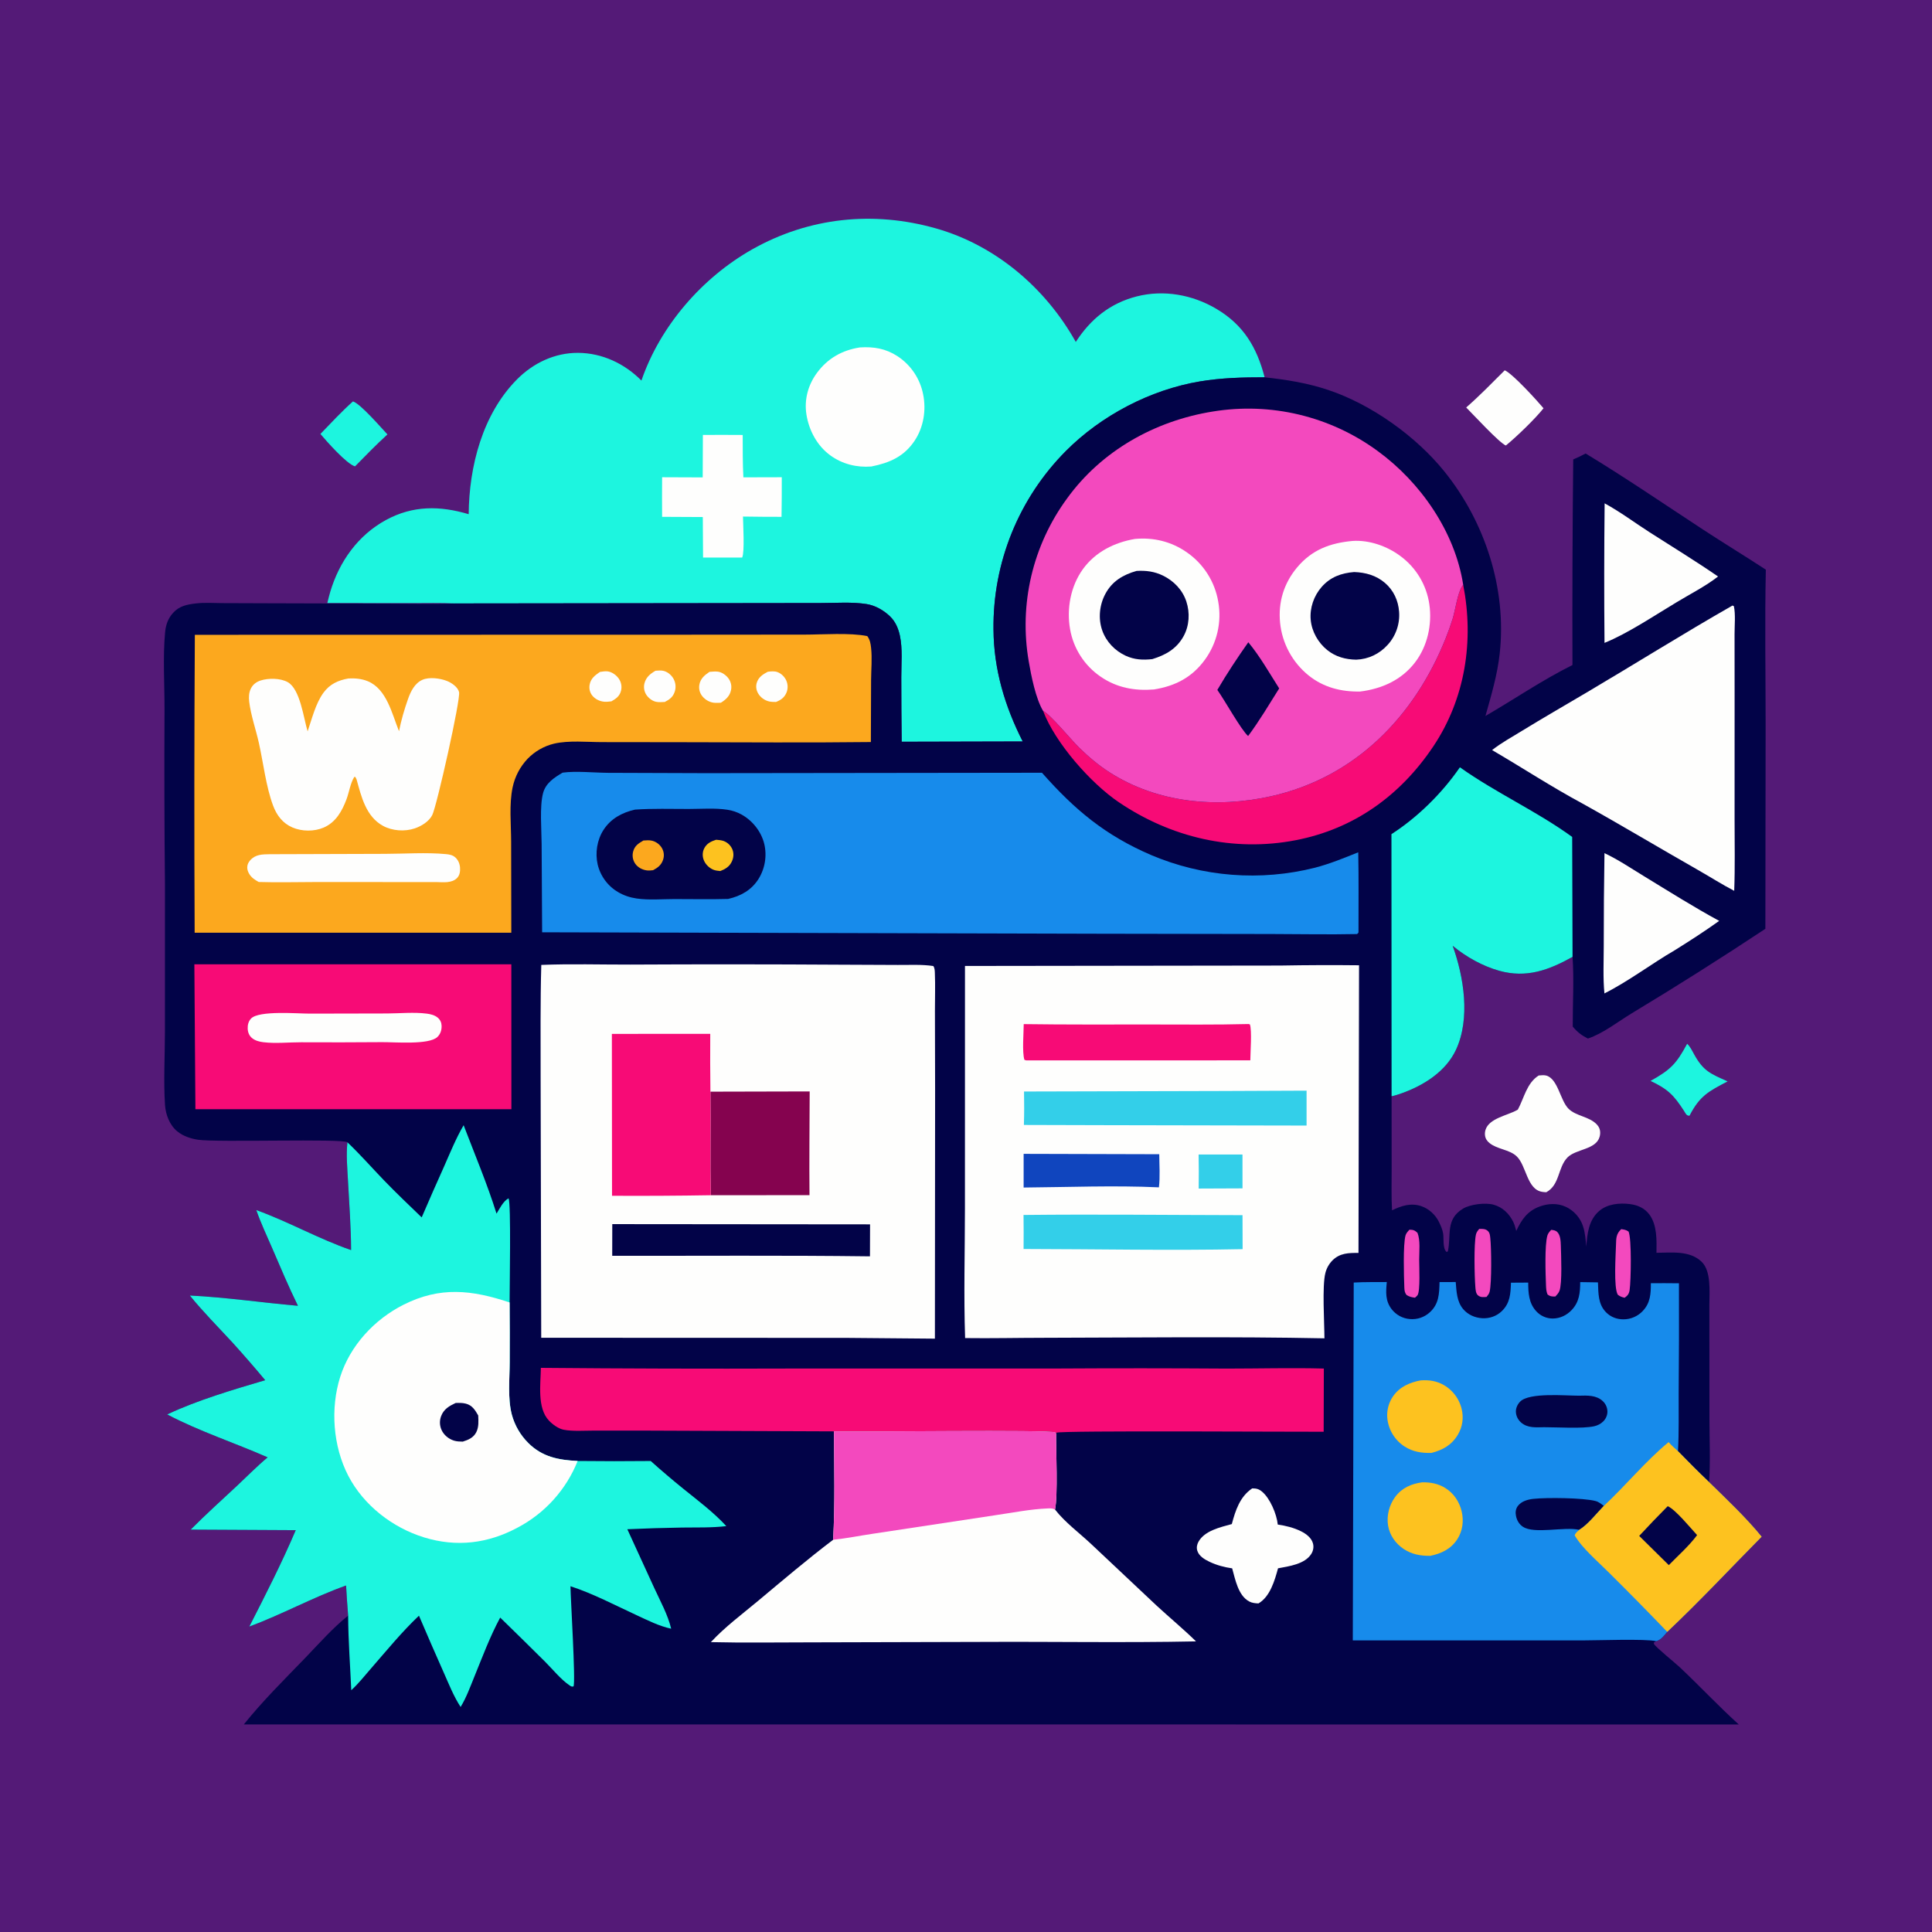 <?xml version="1.0" encoding="utf-8" ?>
<svg xmlns="http://www.w3.org/2000/svg" xmlns:xlink="http://www.w3.org/1999/xlink" width="1024" height="1024">
	<path fill="#541A77" d="M0 0L1024 0L1024 1024L0 1024L0 0Z"/>
	<path fill="#1DF5DF" d="M894.226 553.23C895.81 554.646 896.89 556.989 897.921 558.85C902.875 567.792 906.642 569.112 915.661 573.151C905.587 578.441 900.892 580.796 895.485 591.322C893.857 591.514 893.319 589.955 892.545 588.757C887.169 580.431 883.951 577.206 874.83 572.908C885.534 566.945 888.518 563.811 894.226 553.23Z"/>
	<path fill="#1DF5DF" d="M187.084 212.752C191.192 214.107 201.935 226.635 205.348 230.253C199.403 235.668 193.804 241.448 188.168 247.18C183.696 245.912 173.168 233.952 169.831 230.006C175.477 224.171 181.025 218.16 187.084 212.752Z"/>
	<path fill="#FEFEFD" d="M797.542 196.268C801.696 198.03 814.71 212.338 818.101 216.391C813.734 221.912 803.66 231.645 798.135 236.126C794.641 234.714 780.752 219.603 777.113 215.974C784.239 209.756 790.844 202.94 797.542 196.268Z"/>
	<path fill="#FEFEFD" d="M815.555 570.029C816.735 569.929 818.348 569.743 819.517 570.06C825.767 571.754 826.933 583.286 831.37 587.676C835.38 591.643 842.376 591.726 846.371 596.013Q846.786 596.457 847.123 596.964C848.229 598.632 848.355 600.622 847.825 602.519C845.893 609.44 835.21 608.917 830.759 613.518C825.606 618.844 826.811 627.946 819.579 631.9Q818.429 631.883 817.294 631.691C809.198 630.32 809.043 617.654 803.766 612.779C799.936 609.242 793.589 609.173 789.469 605.833C788.854 605.335 788.307 604.759 787.884 604.087C786.905 602.535 786.828 600.509 787.37 598.788C789.27 592.748 798.928 591.219 803.877 588.464L804.494 588.116C807.854 581.87 809.191 574.058 815.555 570.029Z"/>
	<path fill="#1DF5DF" d="M339.966 201.713C349.886 172.76 372.178 147.136 398.703 132.16C428.807 115.164 462.936 111.651 496.088 121.06C527.806 130.061 554.279 152.76 570.187 181.242C577.985 169.164 588.387 160.704 602.463 157.111C616.823 153.445 632.033 156.191 644.695 163.686C659.072 172.196 666.153 184.071 670.275 199.974C658.685 199.979 647.327 200.25 635.87 202.181C609.638 206.603 583.721 220.189 564.96 239.015Q563.804 240.176 562.678 241.366Q561.552 242.556 560.455 243.773Q559.359 244.99 558.293 246.234Q557.227 247.478 556.193 248.749Q555.158 250.019 554.155 251.314Q553.152 252.61 552.182 253.93Q551.212 255.25 550.275 256.594Q549.337 257.938 548.434 259.304Q547.53 260.671 546.661 262.059Q545.792 263.448 544.957 264.858Q544.123 266.268 543.323 267.698Q542.524 269.128 541.761 270.577Q540.997 272.027 540.27 273.495Q539.543 274.963 538.852 276.448Q538.162 277.934 537.508 279.436Q536.855 280.939 536.239 282.457Q535.623 283.975 535.045 285.508Q534.467 287.041 533.928 288.588Q533.388 290.134 532.887 291.694Q532.386 293.254 531.923 294.826Q531.461 296.397 531.038 297.98Q530.615 299.563 530.231 301.156Q529.848 302.748 529.504 304.35Q529.16 305.952 528.856 307.562Q528.552 309.172 528.288 310.788Q528.024 312.405 527.8 314.028Q527.577 315.651 527.393 317.279Q527.21 318.907 527.067 320.539Q526.924 322.171 526.822 323.806Q526.72 325.441 526.658 327.078Q526.597 328.716 526.576 330.354Q526.555 331.992 526.575 333.63C526.712 354.72 532.57 374.326 542.059 392.987L477.909 393.141Q477.707 376.026 477.703 358.911C477.685 351.826 478.456 343.833 476.957 336.906C476.125 333.063 474.61 329.473 471.746 326.704C468.402 323.47 463.877 320.872 459.243 320.153C451.497 318.951 443.004 319.61 435.185 319.615L390.969 319.669L241.767 319.84C241.712 319.84 241.658 319.844 241.603 319.846C233.62 319.444 225.526 319.68 217.532 319.666L173.505 319.618C173.978 317.655 174.447 315.688 175.022 313.752C179.776 297.748 189.681 283.737 204.508 275.645C218.837 267.825 233.176 267.996 248.415 272.538C248.625 247.173 255.747 219.473 274.051 201.05C282.635 192.409 294.053 186.952 306.367 187.019C319.177 187.089 331.048 192.702 339.966 201.713Z"/>
	<path fill="#FEFEFD" d="M372.546 230.526C379.578 230.445 386.619 230.53 393.652 230.541C393.675 238.026 393.611 245.526 394.005 253.002L414.36 252.949Q414.394 263.443 414.225 273.935Q404.009 273.942 393.795 273.783C393.847 277.673 394.742 292.708 393.366 295.5L372.639 295.51L372.502 274.038L350.933 273.931Q350.853 263.44 350.936 252.95L372.446 253.032L372.546 230.526Z"/>
	<path fill="#FEFEFD" d="M455.78 184.141C463.122 183.682 469.426 184.715 475.698 188.793Q476.352 189.222 476.984 189.683Q477.616 190.145 478.224 190.637Q478.832 191.129 479.415 191.651Q479.997 192.172 480.554 192.723Q481.11 193.273 481.638 193.85Q482.166 194.427 482.664 195.03Q483.163 195.633 483.631 196.26Q484.098 196.887 484.535 197.536Q484.971 198.185 485.374 198.856Q485.777 199.526 486.146 200.216Q486.516 200.905 486.85 201.612Q487.185 202.32 487.483 203.043Q487.782 203.765 488.045 204.502Q488.307 205.239 488.532 205.988Q488.758 206.737 488.946 207.497Q489.133 208.256 489.283 209.024C490.986 217.342 489.52 226.414 484.809 233.525C479.186 242.013 471.515 245.309 461.851 247.252C454.111 247.878 446.469 245.982 440.149 241.401C433.121 236.305 428.757 228.167 427.425 219.685C426.187 211.799 428.281 204.072 432.966 197.682C438.638 189.947 446.374 185.583 455.78 184.141Z"/>
	<path fill="#020348" d="M670.275 199.974C681.895 201.24 692.978 202.989 704.121 206.732C726.924 214.39 750.514 231.233 765.586 249.93C787.087 276.603 798.641 312.041 794.885 346.305C793.625 357.801 790.416 368.426 787.315 379.484C802.639 370.599 817.575 360.344 833.433 352.485Q833.269 298 833.84 243.518C836.104 242.551 838.249 241.53 840.417 240.363C861.66 253.218 882.181 267.288 902.953 280.88C913.861 288.018 925.008 294.798 935.927 301.933C935.342 329.409 935.819 356.972 935.818 384.457L935.683 492.285Q900.712 515.461 864.781 537.121C857.447 541.566 849.739 547.738 841.612 550.454C838.266 548.753 836.001 547.038 833.58 544.112C833.541 531.909 834.309 519.328 833.486 507.165C820.903 514.182 809.073 518.558 794.63 514.528C785.789 512.061 776.989 507.126 769.944 501.28C775.881 517.76 779.403 539.825 771.725 556.354C766.345 567.936 754.608 575.283 742.971 579.448C741.235 580.069 739.381 580.681 737.569 581.028L737.607 619.216C737.624 626.612 737.392 634.116 737.798 641.495C742.711 639.119 747.715 637.451 753.169 639.236C757.287 640.584 760.805 643.814 762.688 647.683C763.6 649.555 764.58 651.736 764.898 653.816C765.3 656.445 764.574 661.921 766.784 663.603L767.4 663.211C769.27 654.649 766.026 646.28 775.426 640.61C779.344 638.246 787.366 637.301 791.715 638.536C796.405 639.868 799.838 643.21 801.995 647.505C802.768 649.044 803.215 650.758 803.644 652.421C806.448 646.491 809.496 641.917 815.952 639.515C820.434 637.848 825.379 637.583 829.799 639.59Q830.204 639.777 830.599 639.984Q830.993 640.191 831.377 640.419Q831.76 640.646 832.132 640.892Q832.503 641.139 832.861 641.404Q833.22 641.669 833.564 641.953Q833.908 642.236 834.237 642.536Q834.567 642.837 834.88 643.154Q835.193 643.471 835.49 643.803Q835.787 644.136 836.066 644.483Q836.346 644.831 836.607 645.192Q836.868 645.553 837.11 645.927Q837.353 646.302 837.576 646.688Q837.798 647.074 838.001 647.471Q838.204 647.868 838.386 648.274Q838.568 648.681 838.729 649.097Q838.891 649.513 839.03 649.936C840.201 653.381 840.398 657.156 840.773 660.753C841.264 653.869 842.026 646.594 847.657 641.794C851.972 638.117 858.312 637.498 863.765 638.172C868.01 638.696 871.732 640.318 874.302 643.852C878.352 649.421 878.057 657.451 877.963 664.009C886.019 663.96 895.565 662.676 901.88 668.748C907.092 673.757 905.997 684.718 906.002 691.413L906.035 751.926C906.05 763.057 906.592 774.437 905.851 785.526C915.205 794.716 925.454 804.323 933.715 814.478C917.09 831.321 900.882 848.695 883.67 864.925C881.978 866.915 880.443 869.14 877.794 869.853L876.561 870.602C876.588 870.845 876.523 871.118 876.642 871.332C877.646 873.142 887.761 881.276 890.26 883.624C900.87 893.591 910.775 904.224 921.587 914.006L129.242 913.973C139.206 901.531 150.581 890.316 161.643 878.862C168.925 871.323 176.325 862.844 184.524 856.325Q183.876 848.346 183.425 840.353C165.863 846.611 149.584 855.645 132.134 862.121C140.678 845.411 149.416 828.287 156.748 811.018L101.071 810.731C109.031 802.708 117.351 795.225 125.604 787.52C131.007 782.475 136.188 777.161 141.865 772.421C124.312 764.695 105.567 758.608 88.624 749.678C104.444 742.19 123.82 736.47 140.571 731.532Q132.039 721.306 123.097 711.436C115.54 703.259 107.631 695.305 100.615 686.651C119.71 687.583 138.848 690.428 157.917 692.095C152.957 682.011 148.625 671.673 144.177 661.358C141.321 654.733 138.186 648.183 135.84 641.357C152.912 647.518 168.972 656.67 186.087 662.567C186.049 650.328 185.08 638.001 184.435 625.779C184.084 619.136 183.414 612.075 184.142 605.443C182.121 603.374 114.667 605.595 104.919 604.087C101.066 603.49 97.022 602.157 93.966 599.659C89.901 596.336 87.791 590.728 87.459 585.645C86.635 573.063 87.392 559.948 87.415 547.312L87.43 468.725Q86.953 422.449 87.198 376.172C87.241 362.893 86.269 348.22 87.507 335.129C87.882 331.171 89.046 327.784 91.757 324.808C95.047 321.197 99.049 320.4 103.705 319.843C108.305 319.292 113.165 319.632 117.803 319.662L141.921 319.748L205.75 319.929C217.684 319.954 229.677 320.228 241.603 319.846C241.658 319.844 241.712 319.84 241.767 319.84L390.969 319.669L435.185 319.615C443.004 319.61 451.497 318.951 459.243 320.153C463.877 320.872 468.402 323.47 471.746 326.704C474.61 329.473 476.125 333.063 476.957 336.906C478.456 343.833 477.685 351.826 477.703 358.911Q477.707 376.026 477.909 393.141L542.059 392.987C532.57 374.326 526.712 354.72 526.575 333.63Q526.555 331.992 526.576 330.354Q526.597 328.716 526.658 327.078Q526.72 325.441 526.822 323.806Q526.924 322.171 527.067 320.539Q527.21 318.907 527.393 317.279Q527.577 315.651 527.8 314.028Q528.024 312.405 528.288 310.788Q528.552 309.171 528.856 307.562Q529.16 305.952 529.504 304.35Q529.848 302.748 530.231 301.156Q530.615 299.563 531.038 297.98Q531.461 296.397 531.923 294.826Q532.386 293.254 532.887 291.694Q533.388 290.134 533.928 288.588Q534.467 287.041 535.045 285.508Q535.623 283.975 536.239 282.457Q536.855 280.939 537.508 279.436Q538.162 277.934 538.852 276.448Q539.543 274.963 540.27 273.495Q540.997 272.027 541.761 270.577Q542.524 269.128 543.323 267.698Q544.123 266.268 544.957 264.858Q545.792 263.448 546.661 262.059Q547.53 260.671 548.434 259.304Q549.337 257.938 550.275 256.594Q551.212 255.25 552.182 253.93Q553.152 252.61 554.155 251.314Q555.158 250.019 556.193 248.749Q557.227 247.478 558.293 246.234Q559.359 244.99 560.455 243.773Q561.552 242.556 562.678 241.366Q563.804 240.176 564.96 239.015C583.721 220.189 609.638 206.603 635.87 202.181C647.327 200.25 658.685 199.979 670.275 199.974Z"/>
	<path fill="#F349BE" d="M822.165 651.855C823.361 651.976 824.48 652.109 825.367 652.973C827.079 654.642 827.204 657.869 827.272 660.132C827.42 665.054 828.085 680.232 826.544 684.172C826.081 685.358 825.251 686.239 824.399 687.158C822.687 687.258 821.572 687.151 820.215 686.065C819.574 684.523 819.482 683.05 819.416 681.394C819.178 675.347 818.629 660.066 820.156 654.825C820.499 653.648 821.347 652.732 822.165 651.855Z"/>
	<path fill="#F349BE" d="M859.268 651.471C860.802 651.687 861.858 651.829 863.166 652.753C864.874 656.386 864.451 679.133 863.729 683.769C863.414 685.796 862.729 686.65 861.104 687.839C859.538 687.499 858.762 687.195 857.476 686.24C855.169 682.499 856.381 664.928 856.517 659.66C856.607 656.191 856.624 653.983 859.268 651.471Z"/>
	<path fill="#F349BE" d="M747.036 651.765C749.02 651.78 749.868 652.083 751.292 653.417C752.887 657.392 752.197 663.329 752.191 667.628C752.187 671.06 752.828 684.206 751.344 686.444C750.986 686.984 750.427 687.359 749.968 687.817C748.218 687.577 747.062 687.34 745.551 686.405C744.479 685.128 744.381 683.921 744.32 682.283C744.104 676.456 743.6 659.71 744.957 654.791C745.282 653.611 746.23 652.647 747.036 651.765Z"/>
	<path fill="#F349BE" d="M784.017 651.348C785.589 651.315 787.273 651.241 788.523 652.381C789.661 653.419 789.735 654.783 789.889 656.216C790.462 661.553 790.683 679.759 789.545 684.594C789.279 685.723 788.615 686.516 787.901 687.399C786.222 687.534 784.674 687.727 783.307 686.515C782.178 685.513 782.081 683.517 781.969 682.116C781.495 676.233 781.144 659.555 782.278 654.331C782.534 653.15 783.256 652.253 784.017 651.348Z"/>
	<path fill="#FEFEFD" d="M663.701 788.872C665.877 788.871 667.175 789.172 668.883 790.58C673.162 794.106 676.697 802.567 677.241 808.046C681.425 808.636 685.877 809.736 689.663 811.656C692.329 813.007 695.11 815.07 695.918 818.106C696.426 820.019 696.026 822.003 694.975 823.66C691.534 829.083 683.139 830.142 677.381 831.241C675.623 837.698 673.162 846.271 667.016 849.846C665.33 849.773 663.664 849.632 662.142 848.83C656.265 845.73 654.721 837.142 653.073 831.259C648.957 830.664 644.917 829.606 641.145 827.818C638.581 826.604 635.496 824.83 634.6 821.926C634.1 820.303 634.396 818.656 635.205 817.186C638.463 811.266 646.858 809.455 652.884 807.786C654.84 800.508 657.156 793.272 663.701 788.872Z"/>
	<path fill="#FEFEFD" d="M850.487 266.783C858.803 271.313 866.408 277.035 874.368 282.139C886.51 289.924 898.715 297.366 910.603 305.559C903.998 310.713 895.834 314.833 888.66 319.191C876.97 326.16 862.818 335.741 850.419 340.737Q850.088 303.76 850.487 266.783Z"/>
	<path fill="#FEFEFD" d="M850.405 452.191C857.571 455.547 864.602 460.293 871.373 464.42C884.547 472.451 897.647 480.725 911.209 488.087C903.543 493.567 895.734 498.611 887.744 503.595C875.151 510.911 863.368 519.976 850.376 526.537C849.573 518.338 850.019 509.724 850.02 501.486Q849.998 476.837 850.405 452.191Z"/>
	<path fill="#F70B76" d="M775.527 309.956C781.332 339.642 776.635 370.307 759.635 395.669C742.212 421.665 717.66 439.364 686.714 445.333C653.709 451.699 620.672 443.931 592.996 425.197C578.157 415.152 559.341 393.868 552.865 376.82C556.753 378.643 567.622 392.022 572.019 396.296C577.024 401.163 582.276 405.63 588.169 409.394C613.55 425.603 644.85 428.508 673.824 421.991C718.313 411.985 749.615 379.841 766.204 338.394Q768.305 333.166 769.99 327.789C771.393 323.165 772.534 314.27 774.998 310.684C775.167 310.437 775.351 310.199 775.527 309.956Z"/>
	<path fill="#FEFEFD" d="M918.26 320.944L919 321.291C919.931 325.781 919.339 331.443 919.352 336.067L919.376 368.309L919.366 434.515C919.362 447.04 919.644 459.641 919.164 472.157C912.633 468.762 906.416 464.774 900.019 461.132C879.54 449.472 859.33 437.348 838.739 425.889C822.484 417.15 806.805 406.874 790.842 397.558C795.683 393.74 801.383 390.615 806.64 387.391C817.857 380.511 829.218 373.966 840.543 367.276C866.492 351.949 892.093 335.876 918.26 320.944Z"/>
	<path fill="#1DF5DF" d="M773.779 406.68C792.798 420.202 814.397 429.877 833.289 443.593L833.486 507.165C820.903 514.182 809.073 518.558 794.63 514.528C785.789 512.061 776.989 507.126 769.944 501.28C775.881 517.76 779.403 539.825 771.725 556.354C766.345 567.936 754.608 575.283 742.971 579.448C741.235 580.069 739.381 580.681 737.569 581.028L737.499 442.114C751.397 433.175 764.393 420.339 773.779 406.68Z"/>
	<path fill="#F70B76" d="M103.013 511.089L271.012 511.098L271.047 587.911L103.572 587.9L103.013 511.089Z"/>
	<path fill="#FEFEFD" d="M164.233 537.245L205.228 537.158C212.047 537.123 219.465 536.38 226.205 537.247C228.216 537.506 230.416 538.035 232.004 539.373C233.301 540.465 233.986 541.907 234.055 543.597C234.148 545.869 233.502 547.993 231.85 549.604C227.417 553.928 209.007 552.279 202.441 552.361Q181.028 552.539 159.615 552.426C153.07 552.418 146.065 553.18 139.582 552.397C137.482 552.143 135.332 551.596 133.65 550.251C132.091 549.005 131.37 547.184 131.287 545.222C131.205 543.273 131.686 541.293 133.062 539.852C137.254 535.461 157.862 537.262 164.233 537.245Z"/>
	<path fill="#F70B76" d="M286.672 724.991Q352.5 725.583 418.331 725.356L560.827 725.34Q605.529 725.079 650.231 725.384C667.343 725.381 684.562 724.908 701.662 725.359L701.572 758.856C689.814 758.954 562.195 758.116 559.929 759.362L559.762 759.857L559.385 759.214C555.981 757.651 456.736 759.051 442.005 758.651L341.406 758.251L314.354 758.254C309.388 758.252 303.68 758.708 298.807 757.797C296.008 757.274 292.87 754.982 290.952 752.954C284.595 746.231 286.562 733.55 286.672 724.991Z"/>
	<path fill="#FEFEFD" d="M442.005 758.651C456.736 759.051 555.981 757.651 559.385 759.214L559.762 759.857C559.687 769.062 560.77 792.547 559.188 800.098C564.468 806.895 572.123 812.521 578.395 818.42L613.008 850.993C619.925 857.379 627.182 863.383 633.919 869.966C596.02 870.751 558.124 870.048 520.223 870.248L428.384 870.486C411.199 870.495 393.962 870.768 376.782 870.36C384.219 862.318 393.401 855.511 401.807 848.488C414.899 837.552 427.975 826.424 441.569 816.115C442.634 797.096 442.107 777.71 442.005 758.651Z"/>
	<path fill="#F349BE" d="M442.005 758.651C456.736 759.051 555.981 757.651 559.385 759.214L559.762 759.857C559.687 769.062 560.77 792.547 559.188 800.098C557.932 799.416 556.909 799.439 555.52 799.49C546.145 799.829 536.416 801.835 527.103 803.161L462.739 812.906C455.685 813.943 448.66 815.384 441.569 816.115C442.634 797.096 442.107 777.71 442.005 758.651Z"/>
	<path fill="#178BEB" d="M298.189 409.521C305.159 408.548 315.007 409.563 322.286 409.614L374.161 409.793L552.268 409.573C569.673 429.26 585.768 442.727 610.111 453.186Q612.661 454.268 615.253 455.245Q617.845 456.223 620.474 457.095Q623.104 457.967 625.766 458.731Q628.428 459.496 631.12 460.152Q633.811 460.809 636.526 461.356Q639.242 461.903 641.977 462.339Q644.713 462.776 647.464 463.101Q650.214 463.427 652.976 463.641Q655.738 463.855 658.506 463.957Q661.275 464.059 664.045 464.048Q666.815 464.038 669.582 463.916Q672.349 463.794 675.109 463.559Q677.87 463.325 680.618 462.98Q683.367 462.634 686.099 462.177Q688.831 461.721 691.542 461.154Q694.254 460.587 696.94 459.911C704.85 457.851 712.328 454.783 719.894 451.737C720.191 465.823 719.999 479.954 720.031 494.045C719.859 494.693 720.023 494.301 719.269 495.067C704.173 495.388 689 495.063 673.897 495.044L584.473 494.901L287.339 494.131L287.076 447.393C287.039 439.833 285.951 427.388 287.846 420.328C289.269 415.023 293.763 412.14 298.189 409.521Z"/>
	<path fill="#020348" d="M336.557 429.109C345.976 428.458 355.636 428.778 365.08 428.77C371.679 428.765 378.989 428.173 385.517 429.178Q387.513 429.474 389.423 430.123Q391.333 430.773 393.096 431.755C398.95 435.019 403.521 440.839 405.095 447.371Q405.229 447.952 405.335 448.539Q405.44 449.126 405.518 449.718Q405.595 450.31 405.643 450.904Q405.691 451.499 405.711 452.095Q405.73 452.691 405.721 453.288Q405.711 453.884 405.673 454.479Q405.634 455.075 405.567 455.667Q405.5 456.26 405.404 456.849Q405.308 457.438 405.184 458.021Q405.059 458.605 404.907 459.181Q404.754 459.758 404.574 460.327Q404.394 460.895 404.186 461.455Q403.979 462.014 403.744 462.562Q403.509 463.111 403.249 463.647Q402.988 464.184 402.701 464.707Q402.415 465.23 402.103 465.739C398.386 471.749 392.64 474.944 385.917 476.456C376.408 476.741 366.839 476.504 357.323 476.523C350.81 476.536 343.899 477.153 337.451 476.224C333.99 475.725 330.647 474.635 327.632 472.847Q327.126 472.551 326.635 472.231Q326.145 471.91 325.671 471.564Q325.198 471.219 324.742 470.851Q324.286 470.482 323.85 470.09Q323.414 469.699 322.998 469.286Q322.582 468.873 322.187 468.44Q321.792 468.007 321.42 467.554Q321.048 467.101 320.699 466.63Q320.35 466.159 320.026 465.671Q319.701 465.183 319.402 464.679Q319.102 464.175 318.829 463.657Q318.555 463.139 318.308 462.607Q318.061 462.076 317.841 461.533Q317.621 460.989 317.429 460.436Q317.237 459.882 317.073 459.319Q316.909 458.756 316.774 458.186C315.381 452.078 316.451 445.185 319.854 439.9C323.748 433.852 329.722 430.675 336.557 429.109Z"/>
	<path fill="#FDC21F" d="M379.541 445.09C380.913 445.214 382.363 445.297 383.662 445.788Q384.047 445.937 384.414 446.125Q384.782 446.312 385.128 446.537Q385.474 446.761 385.796 447.02Q386.117 447.279 386.41 447.569Q386.703 447.86 386.965 448.179Q387.227 448.498 387.454 448.842Q387.682 449.186 387.873 449.552Q388.064 449.918 388.217 450.301C389.032 452.4 388.825 454.645 387.873 456.663C386.599 459.359 384.44 460.636 381.764 461.677C380.442 461.552 379.13 461.43 377.903 460.886C375.593 459.86 373.651 457.834 372.853 455.421C372.232 453.543 372.342 451.412 373.251 449.646C374.597 447.029 376.856 445.941 379.541 445.09Z"/>
	<path fill="#FCA81E" d="M341.021 445.487C342.541 445.381 344.241 445.227 345.726 445.622C347.839 446.185 349.771 447.639 350.852 449.543C351.935 451.45 352.142 453.63 351.444 455.709C350.514 458.478 348.632 459.901 346.147 461.226C345.058 461.343 343.94 461.472 342.848 461.33C340.401 461.012 338.024 459.761 336.626 457.691Q336.393 457.345 336.198 456.976Q336.004 456.606 335.85 456.218Q335.697 455.83 335.586 455.428Q335.474 455.026 335.407 454.614Q335.34 454.202 335.318 453.785Q335.295 453.369 335.317 452.952Q335.34 452.535 335.407 452.123Q335.474 451.711 335.585 451.309C336.405 448.255 338.423 447 341.021 445.487Z"/>
	<path fill="#178BEB" d="M762.987 679.54L771.558 679.506C771.987 684.515 772.108 689.85 775.532 693.879C778.061 696.855 781.783 698.47 785.646 698.684C789.448 698.895 793.174 697.624 795.936 694.977C800.425 690.676 800.637 685.66 800.839 679.855L809.985 679.798C809.984 685.21 810.3 690.634 814.135 694.866Q814.549 695.332 815.01 695.752Q815.471 696.172 815.973 696.542Q816.475 696.911 817.014 697.226Q817.552 697.541 818.12 697.797Q818.689 698.054 819.281 698.249Q819.873 698.445 820.482 698.577Q821.092 698.709 821.712 698.777Q822.332 698.845 822.955 698.847C826.816 698.825 830.332 697.155 832.982 694.384C837.08 690.099 837.525 685.148 837.538 679.543L846.953 679.69C847.193 685.428 846.936 691.237 851.314 695.621C853.778 698.087 857 699.288 860.466 699.279Q861.183 699.278 861.896 699.204Q862.609 699.13 863.31 698.984Q864.012 698.838 864.695 698.622Q865.378 698.405 866.036 698.121Q866.694 697.836 867.319 697.486Q867.945 697.137 868.532 696.725Q869.118 696.313 869.66 695.845Q870.202 695.376 870.694 694.854C874.758 690.564 875.01 685.682 874.986 680.125C879.946 680.056 884.917 680.145 889.879 680.167Q889.995 709.266 889.728 738.363C889.665 748.598 889.925 758.93 889.37 769.149C894.78 774.705 900.209 780.206 905.851 785.526C915.205 794.716 925.454 804.323 933.715 814.478C917.09 831.321 900.882 848.695 883.67 864.925C881.978 866.915 880.443 869.14 877.794 869.853C872.136 868.499 846.07 869.475 838.346 869.457L717.013 869.441L717.499 679.781C723.301 679.431 729.216 679.575 735.033 679.511C734.548 684.735 734.169 689.401 737.568 693.856Q738.001 694.42 738.49 694.935Q738.979 695.451 739.52 695.913Q740.06 696.375 740.645 696.778Q741.231 697.181 741.855 697.521Q742.48 697.86 743.136 698.133Q743.792 698.406 744.474 698.609Q745.155 698.811 745.854 698.942Q746.552 699.073 747.261 699.13Q747.976 699.194 748.694 699.183Q749.412 699.172 750.125 699.087Q750.838 699.001 751.538 698.843Q752.239 698.684 752.919 698.454Q753.599 698.224 754.252 697.924Q754.904 697.625 755.522 697.259Q756.141 696.894 756.717 696.466Q757.294 696.039 757.824 695.554C762.71 691.131 762.825 685.65 762.987 679.54Z"/>
	<path fill="#020348" d="M837.016 810.843C829.196 809.024 813.392 813.232 807.233 809.247C805.206 807.936 804.013 805.9 803.522 803.563C803.129 801.691 803.296 799.801 804.465 798.228C806.343 795.704 809.73 794.744 812.709 794.423C819.807 793.66 839.073 793.844 845.681 795.577C847.372 796.021 848.705 797.112 850.062 798.163C846.263 802.061 841.661 808.075 837.016 810.843Z"/>
	<path fill="#020348" d="M836.823 739.746C841.221 739.628 846.103 739.377 849.534 742.65Q849.821 742.919 850.08 743.216Q850.338 743.513 850.565 743.835Q850.792 744.157 850.984 744.5Q851.177 744.844 851.333 745.205Q851.49 745.567 851.608 745.942Q851.727 746.317 851.807 746.703Q851.886 747.089 851.926 747.48Q851.966 747.872 851.965 748.266C851.95 750.223 851.069 752.098 849.677 753.455C848.41 754.692 846.712 755.545 844.991 755.931C838.742 757.335 825.364 756.43 818.375 756.449C814.101 756.519 809.578 756.982 806.147 753.911C804.504 752.439 803.46 750.341 803.451 748.114C803.443 746.17 804.398 744.202 805.757 742.842C810.643 737.95 829.795 739.76 836.823 739.746Z"/>
	<path fill="#FDC21F" d="M753.018 731.621C757.502 731.337 761.421 731.877 765.386 734.182Q765.812 734.433 766.226 734.704Q766.64 734.975 767.04 735.267Q767.44 735.558 767.824 735.869Q768.209 736.18 768.578 736.509Q768.948 736.839 769.3 737.186Q769.652 737.534 769.987 737.898Q770.322 738.262 770.638 738.643Q770.954 739.023 771.251 739.419Q771.548 739.814 771.826 740.224Q772.103 740.634 772.36 741.057Q772.616 741.48 772.852 741.915Q773.087 742.35 773.301 742.797Q773.514 743.243 773.705 743.699Q773.897 744.155 774.065 744.62Q774.234 745.086 774.379 745.558Q774.524 746.031 774.646 746.511C775.877 751.339 775.224 756.237 772.645 760.515C769.382 765.928 764.62 768.589 758.667 770.082C753.54 770.193 748.855 769.511 744.455 766.683Q744.033 766.41 743.625 766.117Q743.217 765.824 742.824 765.511Q742.431 765.198 742.054 764.866Q741.677 764.533 741.317 764.183Q740.957 763.832 740.615 763.464Q740.273 763.096 739.949 762.712Q739.626 762.327 739.322 761.927Q739.018 761.527 738.735 761.112Q738.451 760.697 738.188 760.269Q737.926 759.841 737.685 759.4Q737.444 758.959 737.225 758.506Q737.006 758.054 736.81 757.591Q736.614 757.129 736.441 756.657Q736.268 756.185 736.119 755.705Q735.97 755.225 735.845 754.739Q735.72 754.252 735.619 753.76Q735.526 753.32 735.455 752.875Q735.384 752.431 735.335 751.984Q735.287 751.536 735.262 751.087Q735.236 750.638 735.234 750.188Q735.231 749.737 735.252 749.288Q735.272 748.838 735.316 748.39Q735.359 747.943 735.425 747.497Q735.491 747.052 735.579 746.611Q735.668 746.17 735.779 745.734Q735.89 745.297 736.023 744.868Q736.156 744.438 736.31 744.015Q736.465 743.592 736.641 743.178Q736.817 742.764 737.014 742.359Q737.211 741.955 737.428 741.56Q737.645 741.166 737.882 740.784Q738.119 740.401 738.375 740.031C741.887 735.009 747.188 732.71 753.018 731.621Z"/>
	<path fill="#FDC21F" d="M753.881 785.649C758.233 785.617 762.193 786.327 765.954 788.626C770.498 791.404 773.535 795.965 774.729 801.117C775.898 806.165 775.235 811.467 772.387 815.849C769.025 821.021 763.928 823.442 758.077 824.628C752.968 824.687 748.267 823.86 743.943 820.969C739.683 818.122 736.557 813.711 735.713 808.616C734.85 803.41 736.29 797.737 739.404 793.495C743.009 788.582 748.021 786.427 753.881 785.649Z"/>
	<path fill="#FDC21F" d="M884.395 764.353C885.935 766.098 887.633 767.608 889.37 769.149C894.78 774.705 900.209 780.206 905.851 785.526C915.205 794.716 925.454 804.323 933.715 814.478C917.09 831.321 900.882 848.695 883.67 864.925Q868.504 849.103 852.936 833.678C847.244 827.939 838.612 820.679 834.621 813.798C835.021 812.437 836.012 811.813 837.016 810.843C841.661 808.075 846.263 802.061 850.062 798.163C861.729 787.3 872.136 774.455 884.395 764.353Z"/>
	<path fill="#020348" d="M883.921 798.311C888.045 800.058 896.203 810.101 899.499 813.639C895.202 819.415 889.53 824.403 884.501 829.545L868.809 814.058Q876.233 806.058 883.921 798.311Z"/>
	<path fill="#F349BE" d="M552.865 376.82C548.937 370.242 546.531 358.102 545.251 350.546Q545.009 349.144 544.801 347.736Q544.594 346.328 544.423 344.915Q544.251 343.502 544.115 342.086Q543.979 340.669 543.878 339.25Q543.778 337.83 543.713 336.408Q543.648 334.987 543.619 333.564Q543.59 332.141 543.596 330.718Q543.603 329.295 543.645 327.873Q543.688 326.45 543.766 325.029Q543.844 323.608 543.957 322.19Q544.071 320.771 544.22 319.356Q544.37 317.941 544.555 316.53Q544.739 315.119 544.96 313.713Q545.18 312.307 545.435 310.907Q545.691 309.507 545.981 308.113Q546.272 306.72 546.597 305.335Q546.922 303.95 547.282 302.573Q547.643 301.196 548.037 299.829Q548.432 298.461 548.86 297.104Q549.289 295.747 549.752 294.402Q550.215 293.056 550.711 291.722Q551.207 290.388 551.737 289.067Q552.267 287.747 552.829 286.44Q553.392 285.132 553.987 283.84Q554.583 282.547 555.21 281.27Q555.838 279.993 556.497 278.732Q557.157 277.471 557.848 276.227Q558.539 274.982 559.261 273.756Q559.983 272.53 560.735 271.322Q561.488 270.114 562.27 268.925Q563.053 267.737 563.865 266.568Q564.678 265.4 565.519 264.252C583.836 238.861 612.167 223.034 642.756 218.124Q644.177 217.89 645.603 217.691Q647.029 217.492 648.46 217.328Q649.891 217.165 651.326 217.037Q652.76 216.909 654.197 216.816Q655.634 216.724 657.073 216.668Q658.512 216.611 659.952 216.591Q661.392 216.57 662.832 216.585Q664.272 216.6 665.712 216.651Q667.151 216.702 668.588 216.788Q670.026 216.875 671.461 216.997Q672.896 217.12 674.327 217.277Q675.759 217.435 677.186 217.629Q678.613 217.822 680.035 218.051Q681.456 218.28 682.872 218.544Q684.288 218.808 685.696 219.107Q687.105 219.407 688.506 219.741Q689.907 220.075 691.299 220.444Q692.691 220.812 694.074 221.216Q695.456 221.619 696.828 222.057Q698.2 222.494 699.561 222.966Q700.922 223.437 702.27 223.942Q703.619 224.447 704.955 224.986Q706.29 225.524 707.612 226.096Q708.934 226.667 710.241 227.272Q711.548 227.876 712.84 228.512Q714.132 229.149 715.408 229.817Q716.683 230.486 717.942 231.186Q719.201 231.885 720.441 232.616Q721.682 233.347 722.905 234.109Q724.127 234.87 725.33 235.662Q726.533 236.454 727.716 237.275Q728.899 238.096 730.061 238.947C752.828 255.484 771.166 281.826 775.527 309.956C775.351 310.199 775.167 310.437 774.998 310.684C772.534 314.27 771.393 323.165 769.99 327.789Q768.305 333.166 766.204 338.394C749.615 379.841 718.313 411.985 673.824 421.991C644.85 428.508 613.55 425.603 588.169 409.394C582.276 405.63 577.024 401.163 572.019 396.296C567.622 392.022 556.753 378.643 552.865 376.82Z"/>
	<path fill="#020348" d="M661.629 340.411C667.809 347.88 672.797 356.699 677.997 364.878C672.671 373.337 667.496 382.096 661.521 390.114C657.604 386.542 649.323 371.429 645.209 365.675C650.308 356.979 655.828 348.652 661.629 340.411Z"/>
	<path fill="#FEFEFD" d="M716.942 286.711C725.752 286.133 735.173 289.454 742.178 294.678Q742.953 295.245 743.699 295.85Q744.445 296.455 745.16 297.097Q745.875 297.738 746.557 298.415Q747.239 299.091 747.886 299.8Q748.534 300.509 749.145 301.25Q749.757 301.991 750.331 302.761Q750.905 303.531 751.439 304.329Q751.974 305.127 752.469 305.95Q752.963 306.773 753.416 307.62Q753.869 308.467 754.28 309.336Q754.69 310.204 755.056 311.092Q755.423 311.98 755.745 312.885Q756.067 313.789 756.343 314.709Q756.62 315.629 756.85 316.561Q757.081 317.494 757.265 318.437Q757.448 319.379 757.585 320.33C759.116 331.025 756.588 342.564 749.932 351.178C742.72 360.511 732.365 365.085 720.919 366.528C710.897 366.712 701.554 364.387 693.615 358.024Q692.821 357.384 692.059 356.706Q691.297 356.027 690.57 355.312Q689.843 354.597 689.152 353.846Q688.461 353.096 687.808 352.312Q687.155 351.529 686.542 350.714Q685.928 349.898 685.356 349.054Q684.784 348.21 684.254 347.338Q683.724 346.466 683.238 345.57Q682.752 344.673 682.311 343.753Q681.87 342.833 681.475 341.893Q681.08 340.952 680.732 339.993Q680.384 339.035 680.084 338.06Q679.784 337.085 679.533 336.096Q679.282 335.108 679.079 334.108Q678.877 333.108 678.725 332.099Q678.572 331.091 678.47 330.076C677.401 319.17 680.447 309.172 687.487 300.756C695.335 291.374 705.03 287.777 716.942 286.711Z"/>
	<path fill="#020348" d="M717.71 303.194C723.771 303.398 729.411 304.951 734.101 308.988C738.618 312.876 741.12 318.307 741.546 324.22Q741.591 324.814 741.605 325.409Q741.62 326.004 741.605 326.6Q741.589 327.195 741.543 327.788Q741.497 328.382 741.422 328.973Q741.346 329.563 741.24 330.149Q741.134 330.735 740.999 331.315Q740.863 331.895 740.699 332.467Q740.534 333.04 740.341 333.603Q740.147 334.166 739.925 334.718Q739.703 335.271 739.454 335.812Q739.204 336.352 738.928 336.879Q738.651 337.407 738.348 337.919Q738.045 338.432 737.716 338.928Q737.387 339.425 737.034 339.904Q736.68 340.383 736.303 340.844Q735.925 341.304 735.525 341.745C731.148 346.597 725.336 349.385 718.843 349.638C713.193 349.546 707.96 348.147 703.487 344.557C698.638 340.665 695.253 334.715 694.7 328.49C694.14 322.198 696.377 315.774 700.54 311.048C705.163 305.802 710.933 303.747 717.71 303.194Z"/>
	<path fill="#FEFEFD" d="M601.538 285.651C611.402 284.737 620.858 287.029 629.007 292.719Q629.828 293.285 630.62 293.892Q631.412 294.499 632.173 295.145Q632.933 295.791 633.661 296.473Q634.388 297.156 635.081 297.875Q635.773 298.593 636.429 299.345Q637.084 300.097 637.702 300.881Q638.319 301.665 638.896 302.479Q639.473 303.293 640.009 304.134Q640.545 304.976 641.038 305.843Q641.531 306.711 641.981 307.602Q642.43 308.493 642.834 309.405Q643.238 310.317 643.596 311.248Q643.954 312.18 644.265 313.128Q644.576 314.076 644.839 315.038Q645.102 316 645.317 316.975Q645.532 317.949 645.698 318.933Q645.876 319.931 646.003 320.937Q646.13 321.942 646.207 322.953Q646.284 323.964 646.309 324.977Q646.335 325.99 646.31 327.004Q646.284 328.017 646.208 329.028Q646.131 330.038 646.004 331.044Q645.877 332.05 645.699 333.048Q645.522 334.046 645.294 335.033Q645.067 336.021 644.789 336.996Q644.512 337.971 644.186 338.931Q643.861 339.891 643.487 340.833Q643.113 341.775 642.693 342.697Q642.272 343.62 641.805 344.519Q641.339 345.419 640.827 346.295Q640.316 347.17 639.761 348.018Q639.207 348.867 638.61 349.686C631.805 359.04 622.864 363.629 611.617 365.429C601.425 366.257 591.943 364.542 583.401 358.677Q582.606 358.135 581.84 357.555Q581.073 356.974 580.336 356.356Q579.599 355.738 578.894 355.084Q578.189 354.43 577.518 353.741Q576.847 353.053 576.211 352.332Q575.574 351.61 574.975 350.858Q574.376 350.106 573.815 349.325Q573.254 348.544 572.733 347.736Q572.212 346.927 571.731 346.094Q571.251 345.261 570.813 344.405Q570.375 343.549 569.981 342.672Q569.586 341.795 569.236 340.899Q568.885 340.003 568.58 339.091Q568.275 338.179 568.016 337.253Q567.757 336.327 567.544 335.389Q567.331 334.451 567.166 333.504C565.244 322.691 567.456 310.7 573.914 301.723C580.501 292.567 590.623 287.511 601.538 285.651Z"/>
	<path fill="#020348" d="M602.409 302.601C607.374 302.307 611.893 302.879 616.405 305.085C622.164 307.901 626.779 312.68 628.792 318.823C630.752 324.802 630.387 331.601 627.345 337.154C623.645 343.908 617.815 347.166 610.744 349.345C605.793 349.9 601.254 349.684 596.646 347.562C590.925 344.927 586.295 340.108 584.205 334.137C582.004 327.851 582.72 320.664 585.84 314.812C589.453 308.036 595.255 304.621 602.409 302.601Z"/>
	<path fill="#FCA81E" d="M103.274 336.464L359.617 336.41L426.395 336.36C436.006 336.36 450.548 335.256 459.681 337.147C461.104 339.059 461.435 341.021 461.693 343.359C462.305 348.9 461.729 354.859 461.692 360.451L461.579 393.298C427.982 393.701 394.351 393.42 360.75 393.385L319.141 393.336C311.069 393.33 301.472 392.331 293.63 394.156Q292.639 394.396 291.667 394.706Q290.696 395.015 289.748 395.392Q288.801 395.769 287.882 396.212Q286.963 396.654 286.078 397.161Q285.193 397.667 284.346 398.234Q283.498 398.801 282.693 399.427Q281.887 400.052 281.128 400.733Q280.369 401.414 279.659 402.146Q278.912 402.931 278.222 403.766Q277.531 404.6 276.9 405.481Q276.268 406.361 275.699 407.283Q275.131 408.205 274.627 409.164Q274.123 410.123 273.687 411.115Q273.25 412.106 272.884 413.126Q272.517 414.145 272.222 415.187Q271.927 416.23 271.704 417.29C269.787 426.303 270.891 436.885 270.91 446.137L271 494.367L103.169 494.371Q102.794 415.416 103.274 336.464Z"/>
	<path fill="#FEFEFD" d="M406.925 356.051C408.603 355.828 410.522 355.624 412.138 356.246C414.17 357.027 415.884 358.746 416.762 360.726C417.654 362.741 417.694 365.162 416.813 367.186C415.685 369.781 413.857 371.038 411.306 372.051C410.155 372.043 408.969 372.046 407.837 371.815C405.339 371.303 403.022 369.638 401.765 367.412C400.824 365.746 400.536 363.847 401.065 361.996C401.923 358.993 404.304 357.421 406.925 356.051Z"/>
	<path fill="#FEFEFD" d="M317.987 356.131C319.251 355.958 320.627 355.703 321.902 355.825C324.251 356.05 326.652 357.789 327.963 359.687Q328.204 360.031 328.407 360.399Q328.61 360.766 328.773 361.154Q328.936 361.541 329.056 361.943Q329.177 362.346 329.254 362.758Q329.331 363.171 329.364 363.59Q329.397 364.009 329.385 364.429Q329.373 364.849 329.317 365.265Q329.26 365.681 329.16 366.089C328.439 368.963 326.525 370.334 324.066 371.72C322.832 371.859 321.553 372.032 320.311 371.933C317.842 371.737 315.298 370.507 313.795 368.505C312.584 366.891 312.175 364.93 312.51 362.952C313.075 359.608 315.356 357.94 317.987 356.131Z"/>
	<path fill="#FEFEFD" d="M347.442 355.502C348.916 355.41 350.533 355.22 351.968 355.646C354.114 356.283 355.995 357.938 357.039 359.898Q357.248 360.288 357.415 360.698Q357.583 361.107 357.707 361.532Q357.832 361.957 357.912 362.392Q357.991 362.827 358.026 363.268Q358.06 363.709 358.049 364.152Q358.038 364.594 357.981 365.033Q357.924 365.472 357.823 365.903Q357.721 366.333 357.575 366.751C356.627 369.478 354.813 370.806 352.331 372.06C350.799 372.114 349.059 372.297 347.56 371.93C345.457 371.415 343.446 369.773 342.362 367.923Q342.174 367.597 342.018 367.255Q341.863 366.912 341.742 366.556Q341.621 366.2 341.535 365.834Q341.449 365.468 341.399 365.095Q341.349 364.722 341.336 364.346Q341.323 363.97 341.347 363.595Q341.37 363.219 341.431 362.848Q341.491 362.477 341.587 362.113C342.45 358.904 344.678 357.088 347.442 355.502Z"/>
	<path fill="#FEFEFD" d="M376.061 356.089C377.467 355.993 379.037 355.812 380.439 355.98C382.588 356.238 384.772 357.797 386.046 359.491Q386.294 359.819 386.506 360.172Q386.719 360.524 386.892 360.897Q387.066 361.27 387.199 361.659Q387.333 362.048 387.424 362.45Q387.515 362.851 387.564 363.259Q387.612 363.668 387.617 364.079Q387.622 364.491 387.583 364.9Q387.545 365.31 387.463 365.713C386.829 368.924 384.723 370.798 382.078 372.468C381.048 372.512 380.011 372.559 378.981 372.519C376.442 372.42 373.939 371.061 372.326 369.117C370.887 367.382 370.293 365.207 370.666 362.985C371.22 359.689 373.425 357.847 376.061 356.089Z"/>
	<path fill="#FEFEFD" d="M143.019 452.747L204.043 452.56C214.652 452.536 225.823 451.708 236.338 452.696C238.165 452.867 239.867 453.162 241.286 454.412C242.85 455.791 243.684 457.811 243.829 459.865C243.969 461.844 243.672 463.949 242.208 465.41C239.461 468.152 234.949 467.611 231.424 467.515L167.441 467.489C157.343 467.496 147.202 467.789 137.11 467.468C136.127 466.913 135.122 466.311 134.233 465.61C132.549 464.283 131.075 462.04 131.042 459.835C131.021 458.366 131.638 457.036 132.608 455.963C135.508 452.757 139.038 452.835 143.019 452.747Z"/>
	<path fill="#FEFEFD" d="M211.486 387.568C212.6 381.844 214.347 375.871 216.297 370.38C217.71 366.403 219.836 362.091 223.914 360.304C227.564 358.705 233.316 359.509 236.91 360.93C239.324 361.885 242.64 364.105 243.315 366.816C244.24 370.529 231.503 427.206 229.115 431.977C227.397 435.408 223.338 437.878 219.827 439.066C214.543 440.855 207.928 440.403 203.015 437.724C193.959 432.785 191.512 422.238 188.988 413.098L188.33 411.781L187.758 411.82C185.714 415.053 185.062 419.833 183.704 423.487C181.36 429.8 178.043 435.826 171.55 438.633C166.527 440.804 160.002 440.737 154.989 438.57C149.847 436.347 146.666 432.147 144.749 427.007C140.952 416.825 139.592 404.362 137.172 393.602C135.569 386.476 132.97 379.168 132.086 371.955C131.795 369.582 131.899 367.064 132.989 364.89C134.051 362.772 135.888 361.402 138.115 360.682C142.305 359.328 148.605 359.401 152.462 361.529C159.098 365.191 160.879 380.475 163.044 387.638C165.333 380.985 167.275 372.873 171.443 367.162C174.796 362.567 179.222 360.573 184.66 359.603C188.079 359.406 191.68 359.734 194.872 361.035C204.969 365.15 207.749 378.316 211.486 387.568Z"/>
	<path fill="#1DF5DF" d="M245.733 596.39C251.65 611.887 258.212 627.43 263.174 643.253C264.739 640.687 266.802 636.525 269.531 635.148C270.965 637.426 270.071 683.289 270.107 690.329Q270.235 706.179 270.154 722.03C270.131 730.946 269.032 741.123 271.267 749.749Q271.552 750.81 271.905 751.849Q272.259 752.889 272.679 753.903Q273.1 754.917 273.587 755.902Q274.073 756.886 274.623 757.837Q275.173 758.787 275.784 759.7Q276.396 760.612 277.065 761.482Q277.735 762.353 278.46 763.177Q279.185 764.002 279.963 764.777C287.449 772.25 296.011 773.832 306.168 774.348Q325.533 774.566 344.897 774.361Q353.4 781.985 362.282 789.163C370.102 795.477 378.114 801.458 384.965 808.875C377.233 809.795 369.309 809.53 361.532 809.637Q347.008 809.861 332.497 810.526L346.799 841.725C349.961 848.61 353.978 855.869 355.738 863.248C349.258 861.865 343.292 858.79 337.311 856.03C325.916 850.77 314.287 844.61 302.367 840.734C302.409 847.052 305.177 891.397 303.977 893.841C302.952 894.034 302.77 893.878 301.918 893.307C297.275 890.195 292.89 884.712 288.876 880.71Q277.058 868.963 265.11 857.35C259.683 867.427 255.691 878.21 251.372 888.791C249.204 894.102 247.14 899.83 244.136 904.724C240.447 899.092 237.875 892.511 235.136 886.369Q228.48 871.411 222.059 856.35C212.989 864.924 204.925 874.812 196.73 884.224C193.306 888.156 190.029 892.331 186.18 895.857C185.615 882.732 184.574 869.451 184.524 856.325Q183.876 848.346 183.425 840.353C165.863 846.611 149.584 855.645 132.134 862.121C140.678 845.411 149.416 828.287 156.748 811.018L101.071 810.731C109.031 802.708 117.351 795.225 125.604 787.52C131.007 782.475 136.188 777.161 141.865 772.421C124.312 764.695 105.567 758.608 88.624 749.678C104.444 742.19 123.82 736.47 140.571 731.532Q132.039 721.306 123.097 711.436C115.54 703.259 107.631 695.305 100.615 686.651C119.71 687.583 138.848 690.428 157.917 692.095C152.957 682.011 148.625 671.673 144.177 661.358C141.321 654.733 138.186 648.183 135.84 641.357C152.912 647.518 168.972 656.67 186.087 662.567C186.049 650.328 185.08 638.001 184.435 625.779C184.084 619.136 183.414 612.075 184.142 605.443C190.868 611.82 196.998 618.83 203.427 625.505C209.944 632.27 216.749 638.719 223.506 645.241Q229.332 631.675 235.392 618.213C238.64 610.859 241.672 603.347 245.733 596.39Z"/>
	<path fill="#FEFEFD" d="M306.168 774.348Q305.605 775.757 304.98 777.14Q304.355 778.523 303.669 779.877Q302.984 781.231 302.24 782.554Q301.495 783.876 300.693 785.164Q299.891 786.453 299.032 787.704Q298.174 788.956 297.261 790.168Q296.349 791.381 295.383 792.552Q294.418 793.723 293.402 794.85Q292.386 795.977 291.321 797.058Q290.256 798.14 289.144 799.173Q288.033 800.206 286.877 801.189Q285.721 802.172 284.522 803.104Q283.324 804.035 282.085 804.912Q280.847 805.789 279.571 806.611Q278.295 807.433 276.984 808.197Q275.673 808.962 274.33 809.668C258.559 818.131 241.962 820.137 224.785 814.858C208.047 809.714 192.706 797.836 184.586 782.172C176.488 766.551 175.011 746.466 180.331 729.73C185.606 713.135 198.428 699.326 213.864 691.539C233.335 681.715 250.188 683.683 270.107 690.329Q270.235 706.179 270.154 722.03C270.131 730.946 269.032 741.123 271.267 749.749Q271.552 750.81 271.905 751.849Q272.259 752.889 272.679 753.903Q273.1 754.917 273.587 755.902Q274.073 756.886 274.623 757.837Q275.173 758.787 275.784 759.7Q276.396 760.612 277.065 761.482Q277.735 762.353 278.46 763.177Q279.185 764.002 279.963 764.777C287.449 772.25 296.011 773.832 306.168 774.348Z"/>
	<path fill="#020348" d="M241.494 743.608C243.328 743.548 245.121 743.498 246.912 743.965C250.316 744.851 251.813 747.353 253.461 750.216C253.594 753.195 253.833 756.302 252.458 759.058C250.988 762.007 248.263 763.148 245.288 764.09C243.761 764.077 242.096 764.023 240.631 763.567C237.79 762.684 235.276 760.636 234.034 757.909Q233.836 757.477 233.683 757.028Q233.529 756.578 233.422 756.116Q233.314 755.653 233.253 755.182Q233.192 754.711 233.179 754.237Q233.166 753.762 233.2 753.288Q233.234 752.815 233.316 752.347Q233.397 751.879 233.525 751.422Q233.653 750.964 233.826 750.522C235.248 746.816 238.093 745.214 241.494 743.608Z"/>
	<path fill="#FEFEFD" d="M678.609 511.762Q699.466 511.386 720.324 511.614L720.026 664.081C714.874 664.033 710.209 664.106 706.262 668.002Q705.573 668.694 704.984 669.473Q704.394 670.252 703.914 671.102Q703.434 671.953 703.073 672.861Q702.712 673.768 702.476 674.716C700.697 681.568 701.962 701.166 701.977 709.339C652.44 708.362 602.799 708.951 553.25 709.059C539.346 709.069 525.436 709.396 511.533 709.208C510.756 686.468 511.424 663.502 511.436 640.737L511.46 511.981L678.609 511.762Z"/>
	<path fill="#33CFE9" d="M635.287 611.928L658.543 611.903L658.56 629.861L635.327 629.957Q635.462 620.942 635.287 611.928Z"/>
	<path fill="#1045BE" d="M542.548 611.565L614.429 611.758C614.462 617.474 614.926 623.645 614.252 629.316C590.491 628.224 566.33 629.227 542.543 629.418L542.548 611.565Z"/>
	<path fill="#33CFE9" d="M542.493 643.952C581.159 643.535 619.889 643.988 658.56 644.059L658.616 662.08C619.997 662.865 581.151 662.044 542.518 661.99Q542.613 652.971 542.493 643.952Z"/>
	<path fill="#F70B76" d="M661.757 542.756L662.474 542.945C663.613 546.091 662.723 557.955 662.696 562.012L543.89 562.018L542.955 561.733C541.688 557.65 542.571 547.537 542.597 542.8C564.855 543.11 587.134 543 609.394 542.997C626.838 542.994 644.318 543.208 661.757 542.756Z"/>
	<path fill="#33CFE9" d="M647.546 578.256L692.516 578.068L692.514 596.571L587.25 596.37L542.682 596.25C542.878 590.329 542.873 584.445 542.757 578.522L647.546 578.256Z"/>
	<path fill="#FEFEFD" d="M334.037 511.25Q389.579 510.964 445.12 511.307L475.87 511.442C482.023 511.473 488.568 511.098 494.655 512.012C495.429 513.076 495.437 514.355 495.494 515.654C495.782 522.318 495.514 529.115 495.535 535.797L495.626 578.028L495.519 709.511L448.75 709.101L286.859 709.044L286.544 571C286.579 551.159 286.324 531.256 286.898 511.424C302.533 510.79 318.378 511.281 334.037 511.25Z"/>
	<path fill="#020348" d="M324.522 648.81L461.15 648.931L461.099 665.887C415.582 665.316 370.01 665.663 324.489 665.606L324.522 648.81Z"/>
	<path fill="#85034F" d="M376.538 578.603L429.148 578.479C429.086 596.801 428.878 615.136 429.049 633.457L376.71 633.495C376.359 615.206 376.767 596.897 376.538 578.603Z"/>
	<path fill="#F70B76" d="M324.306 547.98L376.45 547.964Q376.34 563.284 376.538 578.603C376.767 596.897 376.359 615.206 376.71 633.495Q350.549 633.93 324.385 633.786L324.306 547.98Z"/>
</svg>
